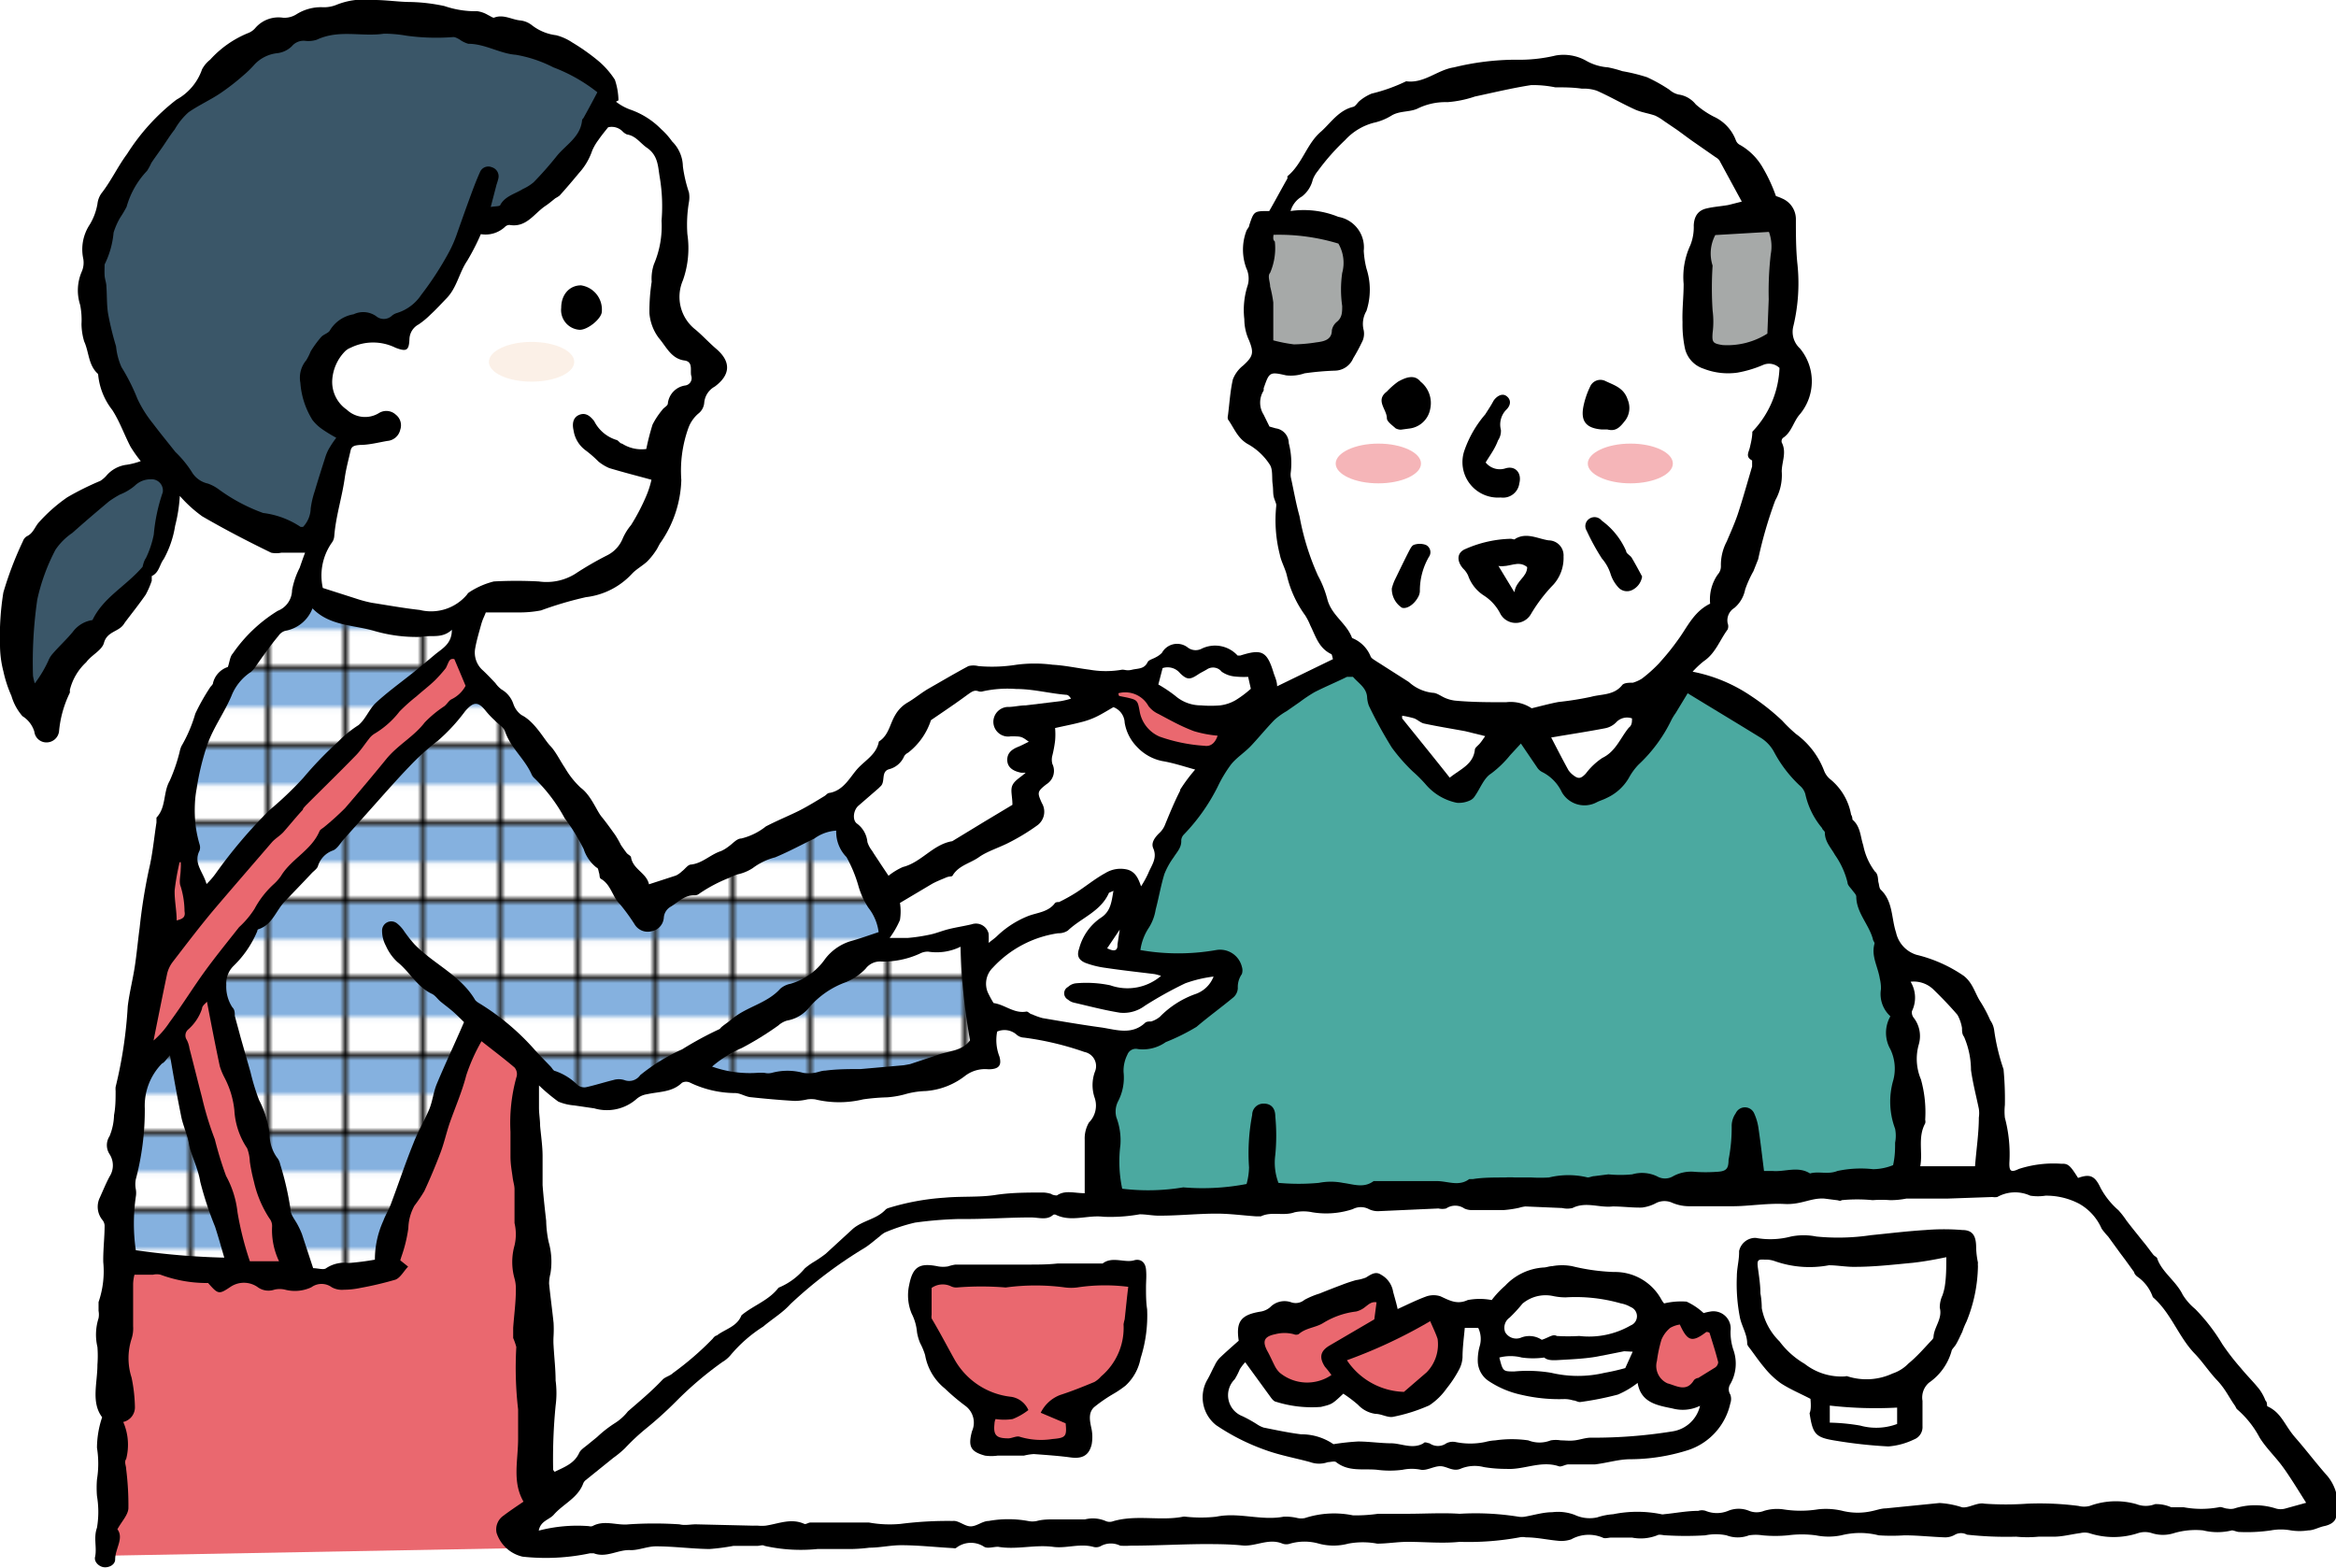 <svg xmlns="http://www.w3.org/2000/svg" xmlns:xlink="http://www.w3.org/1999/xlink" width="104.06" height="69.84" viewBox="0 0 104.06 69.84">
  <defs>
    <pattern id="新規パターンスウォッチ_2" data-name="新規パターンスウォッチ 2" width="14.17" height="14.17" patternTransform="translate(8.6 2.27) scale(0.23)" patternUnits="userSpaceOnUse" viewBox="0 0 14.17 14.17">
      <rect width="14.17" height="14.17" style="fill: none"/>
      <rect width="14.17" height="14.17" style="fill: #fff"/>
      <rect width="14.17" height="7.09" style="fill: #85b1df"/>
    </pattern>
  </defs>
  <g id="レイヤー_2" data-name="レイヤー 2">
    <g id="レイヤー_1-2" data-name="レイヤー 1">
      <g>
        <g>
          <polygon points="4.62 69.3 23.1 68.96 24.1 66.98 23.35 45.1 14.16 38.63 5.67 52.29 4.62 69.3" style="fill: #ea686f"/>
          <g>
            <path d="M103.68,65.75c-.49-.55-.94-1.15-1.43-1.71s-.61-1.1-1.23-1.39c-.06,0,0-.18-.1-.26a2.19,2.19,0,0,0-.27-.5c-.26-.33-.56-.62-.82-.94A10.57,10.57,0,0,1,99,59.88a8.42,8.42,0,0,0-1.21-1.57,2.58,2.58,0,0,1-.56-.64c-.29-.6-.92-1-1.13-1.6,0-.06-.11-.11-.16-.16s-.27-.36-.41-.53-.17-.21-.25-.31-.38-.47-.56-.71a3.87,3.87,0,0,0-.35-.45,3.52,3.52,0,0,1-.8-1c-.26-.56-.49-.62-1-.44-.33-.52-.43-.65-.73-.63a5,5,0,0,0-1.91.23c-.35.17-.43.1-.42-.28a6.3,6.3,0,0,0-.2-2,2.7,2.7,0,0,1,0-.57,14.09,14.09,0,0,0-.06-1.59,9.22,9.22,0,0,1-.42-1.76,1,1,0,0,0-.17-.42,6.09,6.09,0,0,0-.42-.8c-.26-.38-.34-.85-.76-1.18a6.33,6.33,0,0,0-2.11-.94,1.34,1.34,0,0,1-.91-1c-.21-.63-.13-1.38-.68-1.9-.07-.07-.07-.22-.1-.32s0-.37-.16-.49A2.85,2.85,0,0,1,83,37.65c-.13-.39-.12-.84-.48-1.14,0,0,0-.14-.06-.22a2.63,2.63,0,0,0-.93-1.58.91.91,0,0,1-.27-.37A3.62,3.62,0,0,0,80,32.69a6.77,6.77,0,0,1-.61-.59A10.16,10.16,0,0,0,78,31a7,7,0,0,0-2.6-1.08,4,4,0,0,1,.5-.47c.52-.35.71-.94,1.06-1.41a.38.38,0,0,0,0-.28.65.65,0,0,1,.3-.68,1.43,1.43,0,0,0,.48-.82,5,5,0,0,1,.37-.82l.21-.53a19,19,0,0,1,.76-2.62A2.29,2.29,0,0,0,79.37,21c0-.42.23-.85,0-1.29a.21.21,0,0,1,.05-.2c.4-.26.47-.74.76-1.06a2.29,2.29,0,0,0,0-2.93,1,1,0,0,1-.29-1,8.22,8.22,0,0,0,.17-2.84C80,11.05,80,10.41,80,9.77a1,1,0,0,0-.64-.94c-.12-.06-.24-.09-.25-.1a7.22,7.22,0,0,0-.59-1.27,2.71,2.71,0,0,0-1-1,.37.37,0,0,1-.19-.2,1.89,1.89,0,0,0-1-1.07,3.94,3.94,0,0,1-.79-.54,1.19,1.19,0,0,0-.77-.44A.92.92,0,0,1,74.37,4a7.3,7.3,0,0,0-1-.56,8,8,0,0,0-1.1-.27A5.39,5.39,0,0,0,71.63,3a2.29,2.29,0,0,1-1-.31,2.06,2.06,0,0,0-1.32-.22,7,7,0,0,1-1.81.19A11.69,11.69,0,0,0,64.77,3c-.74.11-1.33.73-2.13.62l0,0a7.64,7.64,0,0,1-1.54.55,2.08,2.08,0,0,0-.53.32c-.1.08-.18.24-.29.27-.64.15-1,.71-1.42,1.09-.65.54-.84,1.45-1.51,2,0,0,0,.07,0,.1-.28.49-.55,1-.81,1.45-.68,0-.68,0-.89.63,0,.09-.1.17-.13.26a2.37,2.37,0,0,0,0,1.66,1.08,1.08,0,0,1,.06.76,3.55,3.55,0,0,0-.15,1.51,2.25,2.25,0,0,0,.21.94c.22.55.19.71-.26,1.12a1.44,1.44,0,0,0-.46.62c-.12.52-.15,1.07-.22,1.61a.35.35,0,0,0,0,.17c.28.39.43.86.92,1.12a2.76,2.76,0,0,1,.94.89c.15.22.09.58.13.87s0,.45.08.67.09.22.08.33a6.17,6.17,0,0,0,.16,2.14c.06.31.23.6.31.91a4.91,4.91,0,0,0,.82,1.8,2.73,2.73,0,0,1,.23.45c.24.48.37,1,.92,1.27.05,0,.06.16.09.23l-2.49,1.21c0-.22-.09-.4-.15-.58-.3-1-.54-1.09-1.49-.79l-.12,0a1.36,1.36,0,0,0-1.63-.29.58.58,0,0,1-.58-.06.77.77,0,0,0-1.16.23,1,1,0,0,1-.26.19c-.13.08-.33.12-.38.23-.15.31-.43.27-.68.33s-.3,0-.45,0a4.21,4.21,0,0,1-1.46,0c-.55-.07-1.09-.19-1.64-.22a6.19,6.19,0,0,0-1.61,0,6.92,6.92,0,0,1-1.7.06.91.91,0,0,0-.44,0c-.6.32-1.19.67-1.77,1-.33.19-.62.44-.95.63a1.5,1.5,0,0,0-.54.55c-.24.39-.29.91-.73,1.18-.1.56-.57.81-.92,1.18s-.63,1-1.28,1.11c-.09,0-.16.11-.24.15-.36.22-.72.44-1.09.63s-1,.45-1.5.71a2.83,2.83,0,0,1-1.1.54c-.2,0-.38.23-.57.36a1.61,1.61,0,0,1-.33.2c-.47.15-.82.54-1.33.6-.15,0-.27.2-.41.3a1,1,0,0,1-.27.19l-1.2.39c-.11-.51-.71-.66-.8-1.2,0-.07-.14-.12-.2-.2s-.17-.23-.25-.35a4.6,4.6,0,0,0-.25-.44c-.2-.28-.4-.56-.62-.83s-.46-.94-.92-1.28a3.82,3.82,0,0,1-.7-.88c-.23-.34-.41-.73-.67-1s-.67-1.06-1.27-1.36a1,1,0,0,1-.36-.49,1.18,1.18,0,0,0-.53-.65,1.2,1.2,0,0,1-.27-.28c-.18-.19-.36-.38-.55-.56a1.05,1.05,0,0,1-.35-1c.06-.34.16-.67.25-1s.15-.39.22-.59c.52,0,1,0,1.46,0a5,5,0,0,0,1-.09,16,16,0,0,1,2-.59,3.32,3.32,0,0,0,2.06-1.05c.19-.2.45-.34.66-.53a3,3,0,0,0,.39-.48c.09-.12.14-.27.23-.39a5.14,5.14,0,0,0,.91-2.77,5.63,5.63,0,0,1,.32-2.33,1.55,1.55,0,0,1,.43-.62.68.68,0,0,0,.27-.48.91.91,0,0,1,.47-.73c.69-.51.74-1.09.09-1.66-.33-.28-.62-.6-.94-.87a1.85,1.85,0,0,1-.57-2.2,4.29,4.29,0,0,0,.2-2.06A6,6,0,0,1,30.69,9a1.24,1.24,0,0,0,0-.43,6.08,6.08,0,0,1-.27-1.16,1.6,1.6,0,0,0-.48-1.11,3.26,3.26,0,0,0-.49-.55,3.56,3.56,0,0,0-1.38-.87,2.33,2.33,0,0,1-.63-.35l.11-.06a3,3,0,0,0-.16-.92,3.76,3.76,0,0,0-.8-.89,9.42,9.42,0,0,0-1.1-.77,2.39,2.39,0,0,0-.71-.32,2.19,2.19,0,0,1-1.09-.45,1,1,0,0,0-.52-.21C22.78.87,22.42.62,22,.79c-.06,0-.17-.08-.26-.12A1.28,1.28,0,0,0,21.27.5,4.27,4.27,0,0,1,19.8.27,8,8,0,0,0,18.33.09c-.58,0-1.17-.1-1.75-.09A3.26,3.26,0,0,0,15,.21a1.48,1.48,0,0,1-.67.11,2.06,2.06,0,0,0-1.13.32,1,1,0,0,1-.59.15,1.36,1.36,0,0,0-1.23.45.79.79,0,0,1-.32.23A4.63,4.63,0,0,0,9.36,2.66,1.35,1.35,0,0,0,9,3.09,2.45,2.45,0,0,1,7.86,4.44a9.42,9.42,0,0,0-2.2,2.42c-.41.55-.71,1.2-1.14,1.75a1,1,0,0,0-.18.48A2.64,2.64,0,0,1,4,10a2,2,0,0,0-.29,1.53,1,1,0,0,1-.06.55,2.1,2.1,0,0,0-.08,1.5,3.41,3.41,0,0,1,.06.85,2.83,2.83,0,0,0,.12.78c.22.48.18,1.06.62,1.45A3,3,0,0,0,5,18.26c.33.51.53,1.09.81,1.63a5.77,5.77,0,0,0,.46.65,3.27,3.27,0,0,1-.61.16,1.41,1.41,0,0,0-.93.5,1.32,1.32,0,0,1-.26.22A12.68,12.68,0,0,0,3,22.15a7.13,7.13,0,0,0-1.27,1.12c-.18.2-.25.49-.54.62a.43.43,0,0,0-.17.22,15.46,15.46,0,0,0-.87,2.28A12.17,12.17,0,0,0,0,28.73,4.69,4.69,0,0,0,.15,29.9,5.61,5.61,0,0,0,.51,31,2.38,2.38,0,0,0,1,31.9a1.24,1.24,0,0,1,.53.69.54.54,0,0,0,.55.48.56.56,0,0,0,.55-.49,4.91,4.91,0,0,1,.48-1.72.45.45,0,0,0,0-.12,2.49,2.49,0,0,1,.73-1.24c.23-.32.7-.53.79-.86.14-.52.65-.49.88-.83l.06-.09c.31-.41.63-.81.92-1.23a3.87,3.87,0,0,0,.27-.62c0-.07,0-.2,0-.21.33-.15.35-.52.53-.75a4.49,4.49,0,0,0,.51-1.48,7,7,0,0,0,.21-1.34,5.84,5.84,0,0,0,1,.91c1,.58,2,1.1,3.07,1.62a1.11,1.11,0,0,0,.45,0h1.06c-.1.26-.17.47-.24.67a3.62,3.62,0,0,0-.34,1,1,1,0,0,1-.64.92,6.68,6.68,0,0,0-2,1.9c-.13.14-.14.38-.22.6a1,1,0,0,0-.66.71c0,.08-.11.15-.15.23a9.18,9.18,0,0,0-.64,1.14,6.4,6.4,0,0,1-.62,1.45A1.28,1.28,0,0,0,8,33.5a7.72,7.72,0,0,1-.44,1.28c-.3.52-.15,1.18-.59,1.64,0,0,0,.14,0,.22-.11.7-.17,1.41-.34,2.11a24.74,24.74,0,0,0-.41,2.58c-.08.59-.13,1.17-.22,1.75s-.24,1.16-.31,1.75a19.83,19.83,0,0,1-.54,3.59,1,1,0,0,0,0,.17c0,.36,0,.72-.07,1.08a2.63,2.63,0,0,1-.2.94.73.73,0,0,0,0,.8.92.92,0,0,1,0,1c-.16.3-.29.62-.43.93a.93.93,0,0,0,.11,1,.43.43,0,0,1,.1.25c0,.54-.07,1.08-.06,1.63A4.21,4.21,0,0,1,4.39,58c0,.11,0,.26,0,.39a.89.89,0,0,1,0,.33A2.4,2.4,0,0,0,4.34,60a5.21,5.21,0,0,1,0,.79c0,.82-.29,1.68.21,2.34a4.3,4.3,0,0,0-.23,1.36,4.44,4.44,0,0,1,0,1.41,4.63,4.63,0,0,0,0,.74,4.24,4.24,0,0,1,0,1.41c-.16.45,0,.86-.08,1.28-.07.23.16.45.38.48s.51-.1.51-.35c0-.48.4-.94.1-1.34.19-.35.47-.63.49-.93a12.84,12.84,0,0,0-.1-1.75c0-.15-.1-.32,0-.45a2.54,2.54,0,0,0-.13-1.65.67.67,0,0,0,.52-.68,7,7,0,0,0-.15-1.3,2.81,2.81,0,0,1,0-1.72,1.54,1.54,0,0,0,.07-.57c0-.63,0-1.25,0-1.88a1.84,1.84,0,0,1,.06-.41h.83a.7.7,0,0,1,.33,0,5.92,5.92,0,0,0,2.12.37c.45.51.48.52,1,.17a1.07,1.07,0,0,1,1.19,0,.81.81,0,0,0,.75.13,1,1,0,0,1,.5,0,1.73,1.73,0,0,0,1.16-.11.77.77,0,0,1,.91,0,.94.94,0,0,0,.54.11,3.63,3.63,0,0,0,.73-.08A15,15,0,0,0,17.62,57c.22-.09.36-.37.56-.58l-.35-.28.05-.16a6.36,6.36,0,0,0,.31-1.27,2.18,2.18,0,0,1,.27-1,6.75,6.75,0,0,0,.44-.65q.39-.84.72-1.71c.16-.42.26-.87.4-1.29.25-.72.56-1.42.75-2.16a8.15,8.15,0,0,1,.68-1.52c.52.41,1,.77,1.47,1.17A.45.45,0,0,1,23,48a7.59,7.59,0,0,0-.26,2.42c0,.36,0,.72,0,1.08s.05.6.09.9.08.36.09.55c0,.51,0,1,0,1.53a2.17,2.17,0,0,1,0,1,2.72,2.72,0,0,0,0,1.47,1.67,1.67,0,0,1,.06.5c0,.57-.08,1.13-.12,1.7,0,.15,0,.3,0,.45A2.92,2.92,0,0,1,23,60a16.15,16.15,0,0,0,.08,2.78c0,.43,0,.86,0,1.3,0,1-.27,1.92.24,2.81-.31.21-.61.41-.9.63a.74.74,0,0,0-.3.76,1.59,1.59,0,0,0,1.16,1.06,9.5,9.5,0,0,0,3-.15c.06,0,.12,0,.17,0,.57.22,1.09-.18,1.65-.14.37,0,.75-.17,1.12-.17.79,0,1.59.11,2.38.12a9.79,9.79,0,0,0,1.07-.14c.35,0,.71,0,1.06,0,.12,0,.24-.06.33,0a7.43,7.43,0,0,0,2.35.14c.46,0,.94,0,1.41,0a7,7,0,0,0,.91-.06c.47,0,.94-.11,1.41-.11.78,0,1.56.09,2.33.13a.2.2,0,0,0,.11,0,1.07,1.07,0,0,1,1.26-.06c.15.09.41,0,.62,0,.81.14,1.61-.1,2.43,0,.58.09,1.19-.16,1.8,0a.45.45,0,0,0,.38-.05.94.94,0,0,1,.83,0,3.26,3.26,0,0,0,.45,0c1.07,0,2.14-.06,3.22-.07.59,0,1.18,0,1.77.06s1.17-.34,1.79-.08a.51.51,0,0,0,.34,0,2.32,2.32,0,0,1,1.28,0,2.53,2.53,0,0,0,1.31,0,3.5,3.5,0,0,1,1.29,0c.45,0,.9-.08,1.36-.08.77,0,1.55.08,2.31,0a12.55,12.55,0,0,0,2.67-.2.67.67,0,0,1,.28,0c.51,0,1,.12,1.52.16a1.41,1.41,0,0,0,.5-.07,1.6,1.6,0,0,1,1.4-.08c.1.06.26,0,.39,0l.92,0a2,2,0,0,0,1.12-.1c.1-.06.26,0,.39,0a14.61,14.61,0,0,0,1.75,0,2.34,2.34,0,0,1,.95,0,1.41,1.41,0,0,0,1,0,2,2,0,0,1,.61,0,6,6,0,0,0,1.12,0,4.76,4.76,0,0,1,1.25,0,2.86,2.86,0,0,0,1.13,0,3.38,3.38,0,0,1,1.67,0,8.63,8.63,0,0,0,1.14,0c.61,0,1.21.07,1.82.09a.86.86,0,0,0,.44-.12.55.55,0,0,1,.53,0,16,16,0,0,0,2.19.09,5.18,5.18,0,0,0,1,0c.23,0,.45,0,.68,0,.39,0,.79-.11,1.18-.16a.85.85,0,0,1,.39,0,3.49,3.49,0,0,0,2.19,0,1,1,0,0,1,.6,0,1.62,1.62,0,0,0,1,0,3.39,3.39,0,0,1,1.29-.12,2.65,2.65,0,0,0,1.28,0c.1,0,.22.07.33.07a7.33,7.33,0,0,0,1.41-.07,2.43,2.43,0,0,1,.89,0,2.5,2.5,0,0,0,.77,0c.24,0,.47-.14.71-.19s.51-.17.54-.44A2,2,0,0,0,103.68,65.75ZM48.51,50a1.4,1.4,0,0,0-.19.77c0,.57,0,1.14,0,1.71,0,.21,0,.43,0,.67-.47,0-.87-.15-1.24.1,0,0-.17,0-.26-.07a1.35,1.35,0,0,0-.34-.06c-.72,0-1.44,0-2.15.11s-1.51.05-2.26.12a10.88,10.88,0,0,0-2.46.45.41.41,0,0,0-.15.07c-.4.44-1,.48-1.46.86l-1.22,1.12a5.5,5.5,0,0,1-.56.38,3.18,3.18,0,0,0-.37.27,3,3,0,0,1-1.17.86l0,0c-.43.57-1.13.79-1.65,1.23a.1.1,0,0,0,0,0c-.2.51-.73.61-1.1.9-.06,0-.14.08-.18.14a13.49,13.49,0,0,1-1.77,1.53c-.13.13-.35.17-.47.3-.48.51-1,.94-1.54,1.41a2.29,2.29,0,0,1-.56.51,5.35,5.35,0,0,0-.81.63l-.43.35c-.13.11-.3.21-.37.36-.22.48-.67.63-1.09.84,0,0-.08-.08-.07-.11a24.34,24.34,0,0,1,.11-2.83,4.27,4.27,0,0,0,0-1.13c0-.51-.06-1-.09-1.54a3.38,3.38,0,0,1,0-.45,5.42,5.42,0,0,0,0-.57c-.06-.58-.14-1.16-.2-1.75a1.8,1.8,0,0,1,.06-.45,3.22,3.22,0,0,0-.08-1.41,4.93,4.93,0,0,1-.11-.94c-.06-.53-.12-1.06-.16-1.59,0-.19,0-.37,0-.55s0-.5,0-.74c0-.45-.07-.9-.11-1.35,0-.27-.05-.54-.05-.8s0-.63,0-1a8.2,8.2,0,0,0,.86.72,2.31,2.31,0,0,0,.71.17l.89.13a2,2,0,0,0,1.9-.43.92.92,0,0,1,.46-.2c.53-.12,1.11-.08,1.55-.51a.4.4,0,0,1,.37,0,4.7,4.7,0,0,0,2,.46c.22,0,.44.15.66.18.65.07,1.31.13,2,.17a2.68,2.68,0,0,0,.56-.07,1.31,1.31,0,0,1,.34,0,4.56,4.56,0,0,0,2.14,0,9.28,9.28,0,0,1,1.06-.09,4.1,4.1,0,0,0,.78-.13,3.69,3.69,0,0,1,.94-.15,3.24,3.24,0,0,0,1.74-.66,1.46,1.46,0,0,1,1.06-.31c.44,0,.61-.15.49-.57a2,2,0,0,1-.1-1.11.82.82,0,0,1,.88.15.53.53,0,0,0,.32.12,13.32,13.32,0,0,1,2.69.64.64.64,0,0,1,.46.89,1.74,1.74,0,0,0,0,1.17A1.07,1.07,0,0,1,48.51,50Zm1.27-7.89c0,.28-.2.26-.46.13l.56-.83C49.84,41.67,49.81,41.87,49.78,42.07Zm2.79-6.89c-.26.51-.46,1-.69,1.56a1,1,0,0,1-.25.34c-.19.19-.36.42-.26.66.2.45-.08.77-.22,1.12a4.39,4.39,0,0,1-.32.58c-.12-.34-.24-.63-.59-.74a1.29,1.29,0,0,0-1,.15c-.46.25-.88.6-1.32.88a7.68,7.68,0,0,1-.74.41c-.07,0-.17,0-.21.08-.3.37-.76.39-1.16.54a4.29,4.29,0,0,0-1.42.92c-.1.09-.2.16-.35.28a3.53,3.53,0,0,0,0-.41.58.58,0,0,0-.75-.42c-.33.08-.67.13-1,.21s-.57.19-.86.25a7.81,7.81,0,0,1-1,.15c-.25,0-.49,0-.8,0a4,4,0,0,0,.46-.8,2.46,2.46,0,0,0,0-.76l1.43-.85c.2-.11.41-.19.62-.28s.26,0,.32-.13c.28-.42.77-.51,1.15-.78s.93-.43,1.38-.67a9.32,9.32,0,0,0,1.21-.74.75.75,0,0,0,.21-1c-.21-.47-.21-.51.21-.84a.7.7,0,0,0,.26-.9.71.71,0,0,1,0-.38A5.7,5.7,0,0,0,47,33a3.14,3.14,0,0,0,0-.57c.39-.09.77-.16,1.15-.26a3.44,3.44,0,0,0,.68-.24c.27-.13.52-.29.77-.43a.77.77,0,0,1,.5.69,2,2,0,0,0,.55,1.08,2.11,2.11,0,0,0,1.12.63c.49.08,1,.25,1.47.38A7.22,7.22,0,0,0,52.57,35.18Z"/>
            <path d="M67.75,33.12l.72,1.06a.59.59,0,0,0,.25.22,1.91,1.91,0,0,1,.85.88,1.16,1.16,0,0,0,1.57.45c.14-.07.29-.11.42-.18a2.2,2.2,0,0,0,1-.9,2.7,2.7,0,0,1,.43-.59,6.69,6.69,0,0,0,1.47-2,2.29,2.29,0,0,1,.18-.29l.54-.89c1.06.65,2.18,1.32,3.28,2a1.69,1.69,0,0,1,.57.62A5.73,5.73,0,0,0,80.18,35a.75.75,0,0,1,.24.37,3.51,3.51,0,0,0,.75,1.52c0,.06.12.13.12.19,0,.42.28.69.45,1a3.62,3.62,0,0,1,.56,1.23c0,.12.13.23.21.34s.17.19.18.28c0,.72.56,1.24.74,1.9,0,.07.09.15.07.21-.15.56.15,1,.24,1.56a1.8,1.8,0,0,1,.05.46,1.34,1.34,0,0,0,.42,1.21,1.48,1.48,0,0,0,0,1.47,2,2,0,0,1,.13,1.37,3.44,3.44,0,0,0,.08,2.17,1.62,1.62,0,0,1,0,.62c0,.29,0,.59-.09,1a2.41,2.41,0,0,1-.89.18,5,5,0,0,0-1.59.08c-.42.17-.83,0-1.22.11-.54-.34-1.12-.06-1.67-.11l-.38,0c-.08-.63-.15-1.25-.24-1.86a2.42,2.42,0,0,0-.2-.71.45.45,0,0,0-.82,0,1,1,0,0,0-.18.54A7.48,7.48,0,0,1,77,51.67c0,.42-.12.51-.56.53a7.06,7.06,0,0,1-.92,0,1.68,1.68,0,0,0-1,.2.7.7,0,0,1-.7,0,1.56,1.56,0,0,0-1.11-.09,5.35,5.35,0,0,1-1.06,0l-.63.08c-.11,0-.24.08-.33.05A3.66,3.66,0,0,0,69,52.45a6.79,6.79,0,0,1-.78,0c-.24,0-.49,0-.73,0a3.4,3.4,0,0,0-.45,0c-.47,0-1,0-1.42.07-.06,0-.13,0-.17,0-.45.34-.94.1-1.42.09l-2.67,0c-.06,0-.13,0-.17,0-.44.33-.9.14-1.37.08a2.75,2.75,0,0,0-1.07,0,9.82,9.82,0,0,1-1.8,0,2.55,2.55,0,0,1-.14-1.25,8.91,8.91,0,0,0,0-1.71c0-.39-.21-.57-.51-.57a.5.5,0,0,0-.52.5A9.07,9.07,0,0,0,55.64,52a3,3,0,0,1-.11.74,10.35,10.35,0,0,1-2.82.15,9.52,9.52,0,0,1-2.72.06A5.83,5.83,0,0,1,49.91,51a2.9,2.9,0,0,0-.18-1.23,1,1,0,0,1,.07-.7,2.29,2.29,0,0,0,.25-1.32,1.59,1.59,0,0,1,.17-.77.4.4,0,0,1,.47-.25,1.77,1.77,0,0,0,1.24-.31,9.19,9.19,0,0,0,1.37-.68c.54-.46,1.11-.87,1.65-1.32a.58.58,0,0,0,.19-.4,1,1,0,0,1,.18-.63.53.53,0,0,0,0-.33,1,1,0,0,0-1.15-.74,9.78,9.78,0,0,1-3.37,0,2.39,2.39,0,0,1,.38-1,2.14,2.14,0,0,0,.3-.8c.14-.53.23-1.07.39-1.59a3.38,3.38,0,0,1,.41-.74c.15-.24.36-.44.34-.76a.41.41,0,0,1,.11-.25,8.59,8.59,0,0,0,1.51-2.13,5.89,5.89,0,0,1,.6-1c.24-.3.59-.52.87-.81s.69-.79,1.06-1.17a3.11,3.11,0,0,1,.54-.39l.59-.41a6.88,6.88,0,0,1,.66-.44c.47-.24,1-.46,1.44-.68.08,0,.23,0,.27,0,.24.28.6.48.63.9a1.29,1.29,0,0,0,.08.39A19.45,19.45,0,0,0,62,33.3a7.92,7.92,0,0,0,.94,1.07,6.13,6.13,0,0,1,.57.57,2.47,2.47,0,0,0,1.39.82,1.17,1.17,0,0,0,.59-.11.48.48,0,0,0,.21-.19c.24-.34.4-.8.72-1a4.74,4.74,0,0,0,.85-.82Z" style="fill: #4ba9a0"/>
            <path d="M24,68.18c.08-.44.47-.48.67-.71.42-.48,1.07-.74,1.31-1.39a.36.36,0,0,1,.1-.14l1.24-1a4.4,4.4,0,0,0,.52-.43,9.57,9.57,0,0,1,.93-.87,17,17,0,0,0,1.34-1.21,15.78,15.78,0,0,1,2.07-1.76,1.42,1.42,0,0,0,.35-.29A6.31,6.31,0,0,1,34,59.09c.4-.34.86-.61,1.21-1a19.49,19.49,0,0,1,3.3-2.5c.24-.15.46-.35.68-.52a1.24,1.24,0,0,1,.23-.17,8.08,8.08,0,0,1,1.34-.44,17.54,17.54,0,0,1,1.92-.16c.11,0,.23,0,.34,0,1,0,1.93-.07,2.9-.07.36,0,.72.14,1-.12a.15.15,0,0,1,.11,0c.69.34,1.41,0,2.13.09a7.4,7.4,0,0,0,1.61-.11c.31,0,.61.07.92.06.83,0,1.67-.09,2.5-.09.59,0,1.17.08,1.75.12.08,0,.17,0,.23,0,.48-.23,1,0,1.5-.18a1.92,1.92,0,0,1,.79,0,3.77,3.77,0,0,0,1.8-.14.77.77,0,0,1,.72,0,.9.9,0,0,0,.43.09l2.67-.12a.74.74,0,0,0,.34,0,.72.72,0,0,1,.81,0,.78.78,0,0,0,.38.07H67a4.92,4.92,0,0,0,.67-.1,1.57,1.57,0,0,1,.28-.06l1.64.07a1,1,0,0,0,.46,0c.59-.3,1.2,0,1.79-.07.43,0,.87.06,1.3.05a1.77,1.77,0,0,0,.65-.21.84.84,0,0,1,.71,0,1.92,1.92,0,0,0,.71.15c.67,0,1.33,0,2,0s1.52-.14,2.28-.1,1.17-.28,1.78-.24l.55.07c.07,0,.15.06.22,0a7.08,7.08,0,0,1,1.38,0,5.07,5.07,0,0,1,.78,0,3.65,3.65,0,0,0,.72-.07c.61,0,1.22,0,1.83,0l2-.07a.78.78,0,0,0,.22,0,1.62,1.62,0,0,1,1.47-.06,2.21,2.21,0,0,0,.68,0,3.16,3.16,0,0,1,1.5.36,2.35,2.35,0,0,1,1,1.11,3.17,3.17,0,0,0,.29.35l.53.73.24.32.39.54c0,.06.07.14.13.19a1.83,1.83,0,0,1,.7.92c.81.7,1.14,1.76,1.86,2.51.36.37.63.8,1,1.19s.52.74.78,1.11c.05.06.07.15.12.19a4.35,4.35,0,0,1,1,1.26c.28.45.68.83,1,1.26s.73,1.1,1.07,1.64l-.94.26a.77.77,0,0,1-.39,0,3.05,3.05,0,0,0-1.89,0,.69.69,0,0,1-.28,0c-.13,0-.28-.1-.39-.06a4.31,4.31,0,0,1-1.56,0c-.19,0-.38,0-.56,0A1.64,1.64,0,0,0,96,67a1.14,1.14,0,0,1-.83,0,3.36,3.36,0,0,0-2.08.08,1,1,0,0,1-.5,0,13.39,13.39,0,0,0-2.28-.1,13.52,13.52,0,0,1-1.91,0c-.32-.07-.71.21-1,.16a4,4,0,0,0-1-.19L84,67.19c-.2,0-.41.08-.61.12a2.87,2.87,0,0,1-1.27,0A3.18,3.18,0,0,0,81,67.23a4.93,4.93,0,0,1-1.58,0,2,2,0,0,0-.84.07.89.89,0,0,1-.66,0,1.23,1.23,0,0,0-.94,0,1.32,1.32,0,0,1-1,0,.53.53,0,0,0-.33,0c-.51,0-1,.1-1.53.15a.22.22,0,0,1-.11,0,5.37,5.37,0,0,0-2.15,0,2.88,2.88,0,0,0-.71.14,1.56,1.56,0,0,1-1-.11,2.08,2.08,0,0,0-1-.12c-.41,0-.82.13-1.23.2a.88.88,0,0,1-.28,0,12.09,12.09,0,0,0-2.62-.13c-.77-.05-1.55,0-2.32,0-.44,0-.87,0-1.31,0a7,7,0,0,1-1.12.07,4.2,4.2,0,0,0-2.14.12.79.79,0,0,1-.33,0,2.25,2.25,0,0,0-.62-.06c-1,.19-2-.21-3,0a6.29,6.29,0,0,1-1.37,0,.37.37,0,0,0-.11,0c-1,.2-2.08-.1-3.11.2a.44.44,0,0,1-.32,0,1.45,1.45,0,0,0-.94-.08c-.45,0-.9,0-1.35,0-.27,0-.53,0-.79.07a.94.94,0,0,1-.4,0,4.9,4.9,0,0,0-1.75,0c-.27,0-.53.24-.8.24s-.54-.27-.79-.24a16.63,16.63,0,0,0-2.33.13,5.18,5.18,0,0,1-1.41-.06c-.36,0-.72,0-1.08,0s-.72,0-1.08,0l-.45,0c-.09,0-.2.09-.27.06-.6-.27-1.16,0-1.73.08a1.82,1.82,0,0,1-.33,0,2.25,2.25,0,0,0-.22,0L31,67.9c-.25,0-.49.06-.73,0a17.11,17.11,0,0,0-2.26,0c-.54.06-1.09-.21-1.62.08a.29.29,0,0,1-.16,0A6.8,6.8,0,0,0,24,68.18Z" style="fill: #fff"/>
            <path d="M76.18,26.89c-.7.34-1,1-1.36,1.51s-.59.78-.92,1.15a6.23,6.23,0,0,1-.76.68,1.62,1.62,0,0,1-.4.18c-.16,0-.4,0-.48.11-.37.46-.92.39-1.39.52a14.11,14.11,0,0,1-1.45.23c-.37.07-.74.17-1.19.28a1.69,1.69,0,0,0-1.14-.27c-.75,0-1.51,0-2.26-.07a1.6,1.6,0,0,1-.43-.11c-.2-.08-.39-.24-.58-.24a1.88,1.88,0,0,1-1.06-.48l-1.49-.95c-.07-.05-.17-.1-.21-.18a1.47,1.47,0,0,0-.83-.83s0,0,0,0c-.24-.66-.91-1-1.1-1.72a4.59,4.59,0,0,0-.42-1.06A11.37,11.37,0,0,1,57.89,23c-.16-.57-.26-1.16-.39-1.75a.81.81,0,0,1,0-.22,3.51,3.51,0,0,0-.09-1.29.67.67,0,0,0-.58-.66L56.55,19l-.26-.53a1,1,0,0,1,0-1.07.42.42,0,0,0,0-.1c.25-.72.26-.75,1-.58a1.86,1.86,0,0,0,.82-.09,12.48,12.48,0,0,1,1.36-.12.9.9,0,0,0,.81-.55,7.8,7.8,0,0,0,.38-.7.81.81,0,0,0,.09-.54,1.14,1.14,0,0,1,.12-.87,3.05,3.05,0,0,0,0-1.89,4.19,4.19,0,0,1-.12-.79,1.38,1.38,0,0,0-1.13-1.51,4.09,4.09,0,0,0-2.13-.26A1.1,1.1,0,0,1,58,8.75,1.34,1.34,0,0,0,58.48,8a1.38,1.38,0,0,1,.23-.39,9.88,9.88,0,0,1,1.21-1.37,2.63,2.63,0,0,1,1.27-.77A2.55,2.55,0,0,0,62,5.14c.36-.21.79-.14,1.14-.3a2.82,2.82,0,0,1,1.34-.29,4.91,4.91,0,0,0,1.22-.25c.84-.18,1.67-.38,2.51-.51a5,5,0,0,1,1.07.1c.39,0,.79,0,1.19.06a1.79,1.79,0,0,1,.66.09c.59.26,1.15.59,1.73.85.28.12.59.16.87.26a2.14,2.14,0,0,1,.38.23l.59.4c.28.2.55.41.83.6l.89.62a.58.58,0,0,1,.17.14l1,1.84L77,9.13c-.33.06-.68.08-1,.16s-.53.3-.55.75a2.18,2.18,0,0,1-.15.88A3.36,3.36,0,0,0,75,12.65c0,.58-.07,1.13-.05,1.7a5.19,5.19,0,0,0,.11,1.18,1.24,1.24,0,0,0,.82.89,3,3,0,0,0,1.51.18,5.15,5.15,0,0,0,1.14-.34.67.67,0,0,1,.74.13,4.34,4.34,0,0,1-1.21,2.84c0,.25-.06.48-.11.7s-.21.42.1.58c0,0,0,.19,0,.27-.21.71-.41,1.43-.64,2.13-.14.41-.32.81-.49,1.21a2.23,2.23,0,0,0-.26,1.1.54.54,0,0,1-.14.37A1.94,1.94,0,0,0,76.18,26.89Z" style="fill: #fff"/>
            <path d="M37.25,37a1.61,1.61,0,0,0,.46,1.18,6.08,6.08,0,0,1,.52,1.25,3.59,3.59,0,0,0,.45,1,2.22,2.22,0,0,1,.46,1.09c-.42.14-.84.29-1.27.41a2.26,2.26,0,0,0-1.11.78,2.84,2.84,0,0,1-1.54,1.11,1,1,0,0,0-.46.22c-.59.66-1.5.8-2.15,1.35-.13.11-.27.2-.41.31s-.1.12-.17.15a15.32,15.32,0,0,0-1.64.89,8.4,8.4,0,0,0-1.87,1.15.6.6,0,0,1-.71.22.83.83,0,0,0-.49,0c-.41.1-.81.23-1.22.32a.48.48,0,0,1-.36-.09,2.62,2.62,0,0,0-1-.63c-.08,0-.14-.12-.2-.19-.25-.26-.51-.52-.75-.79a10.77,10.77,0,0,0-2.49-2.07.69.69,0,0,1-.13-.11c-.65-1.11-1.86-1.61-2.71-2.49a6.26,6.26,0,0,1-.45-.57,1.51,1.51,0,0,0-.34-.37.41.41,0,0,0-.65.35,1.41,1.41,0,0,0,.17.66,2.19,2.19,0,0,0,.51.72c.55.44.88,1.11,1.54,1.42.15.07.25.23.38.34s.39.3.57.46.35.33.48.46c-.43,1-.84,1.86-1.22,2.77-.14.35-.18.74-.32,1.09-.22.53-.51,1-.72,1.55-.36.89-.66,1.8-1,2.7-.09.25-.24.48-.33.73a4.18,4.18,0,0,0-.38,1.74,11.7,11.7,0,0,1-1.17.15,1.46,1.46,0,0,0-1,.23c-.11.09-.36,0-.58,0-.17-.52-.33-1-.5-1.52a3.75,3.75,0,0,0-.19-.41c-.12-.23-.33-.47-.32-.7a13.08,13.08,0,0,0-.46-2,.69.69,0,0,0-.15-.31,1.77,1.77,0,0,1-.32-1A4.3,4.3,0,0,0,11.54,49a9.92,9.92,0,0,1-.38-1.24l-.45-1.58c-.08-.31-.17-.62-.25-.93,0-.12,0-.28-.11-.38a1.68,1.68,0,0,1-.27-1,1.09,1.09,0,0,1,.33-.85,4.64,4.64,0,0,0,1.05-1.54s0-.08.06-.09c.61-.2.77-.82,1.16-1.23s.82-.85,1.22-1.28c.09-.09.22-.18.26-.29a1.07,1.07,0,0,1,.68-.71c.19-.08.32-.32.47-.49l1.4-1.57c.5-.56,1-1.13,1.52-1.67A10.49,10.49,0,0,1,19.5,33a8.1,8.1,0,0,0,1.22-1.32c.38-.44.58-.44.93,0a3.78,3.78,0,0,0,.39.41c.16.17.4.3.46.5.25.72.86,1.2,1.17,1.88a.5.5,0,0,0,.13.19,7.28,7.28,0,0,1,1.35,1.78A8.86,8.86,0,0,1,26,37.82a1.73,1.73,0,0,0,.58.83c.07,0,.08.16.11.25s0,.22.1.26c.43.26.49.79.83,1.12a8.83,8.83,0,0,1,.66.91.68.68,0,0,0,.75.29.66.66,0,0,0,.54-.6.61.61,0,0,1,.32-.5c.34-.21.62-.52,1.06-.5a.32.32,0,0,0,.21-.08,6.76,6.76,0,0,1,1.33-.7,2.28,2.28,0,0,1,.36-.15,2,2,0,0,0,.68-.28,2.8,2.8,0,0,1,1-.48c.6-.25,1.17-.56,1.75-.84A1.85,1.85,0,0,1,37.25,37Z" style="fill: url(#新規パターンスウォッチ_2)"/>
            <path d="M26.61,4.11c-.22.42-.42.79-.62,1.15,0,0-.06.06-.06.09-.07.77-.75,1.11-1.16,1.64a15.14,15.14,0,0,1-1,1.13,2.06,2.06,0,0,1-.48.3c-.35.22-.78.31-1,.7,0,.08-.23.06-.43.1l.26-1a2.76,2.76,0,0,0,.08-.27.42.42,0,0,0-.29-.5.4.4,0,0,0-.53.22c-.18.4-.33.81-.48,1.22s-.36,1-.55,1.54a5.5,5.5,0,0,1-.36.82,14.26,14.26,0,0,1-1.23,1.89,2,2,0,0,1-1.07.8.62.62,0,0,0-.25.14.53.53,0,0,1-.69,0,1,1,0,0,0-1-.08,1.52,1.52,0,0,0-1.05.71c-.06.13-.29.18-.4.31a4.85,4.85,0,0,0-.46.63,2.49,2.49,0,0,1-.2.4,1.21,1.21,0,0,0-.26,1,3.62,3.62,0,0,0,.54,1.66,2,2,0,0,0,.45.42,6.53,6.53,0,0,0,.61.37,4.35,4.35,0,0,0-.28.41,1.92,1.92,0,0,0-.21.46c-.16.5-.32,1-.47,1.51a4.1,4.1,0,0,0-.18.77,1.24,1.24,0,0,1-.34.82s-.09,0-.11,0a3.85,3.85,0,0,0-1.67-.62,7.86,7.86,0,0,1-2-1.07,1.84,1.84,0,0,0-.46-.24A1.11,1.11,0,0,1,8.53,21a4.89,4.89,0,0,0-.72-.87c-.33-.42-.67-.83-1-1.27a5.32,5.32,0,0,1-.69-1.1,8.86,8.86,0,0,0-.71-1.41,3,3,0,0,1-.24-.92A13.66,13.66,0,0,1,4.82,14c-.07-.4-.05-.82-.08-1.23,0-.17-.07-.33-.08-.5s0-.38,0-.49a4,4,0,0,0,.4-1.42,3.23,3.23,0,0,1,.29-.66,4.85,4.85,0,0,0,.29-.49,3.82,3.82,0,0,1,.91-1.6,2.37,2.37,0,0,0,.19-.35c.16-.24.33-.47.49-.7s.35-.54.55-.79A3,3,0,0,1,8.4,5c.46-.32,1-.56,1.45-.87a10.34,10.34,0,0,0,1-.78,4.45,4.45,0,0,0,.49-.48,1.63,1.63,0,0,1,1-.5A1.11,1.11,0,0,0,13,2.06a.68.68,0,0,1,.6-.24,1.22,1.22,0,0,0,.51-.05c1-.47,2-.12,3-.27a6,6,0,0,1,1,.09,9.73,9.73,0,0,0,2.09.06c.08,0,.18.06.26.1a1.25,1.25,0,0,0,.4.2c.75,0,1.41.44,2.12.49A5.82,5.82,0,0,1,24.65,3,7.35,7.35,0,0,1,26.61,4.11Z" style="fill: #3a5668"/>
            <path d="M14.38,26.19a2.55,2.55,0,0,1,.39-2,.56.56,0,0,0,.12-.31c.07-.89.35-1.74.47-2.61.06-.41.17-.81.26-1.21.05-.21.22-.22.4-.24.42,0,.83-.11,1.24-.18a.64.64,0,0,0,.57-.5.6.6,0,0,0-.2-.67.62.62,0,0,0-.75-.07,1.18,1.18,0,0,1-1.43-.15,1.5,1.5,0,0,1-.65-1.32,2,2,0,0,1,.55-1.26.71.71,0,0,1,.27-.18,2.26,2.26,0,0,1,2,0c.5.19.6.12.62-.4a.77.77,0,0,1,.41-.64,3.6,3.6,0,0,0,.52-.43c.25-.23.48-.48.71-.72.47-.47.57-1.15.93-1.68a10.17,10.17,0,0,0,.61-1.19,1.27,1.27,0,0,0,1.07-.32.29.29,0,0,1,.21-.09c.75.13,1.09-.51,1.6-.85.15-.1.29-.22.44-.34a1.22,1.22,0,0,0,.19-.12c.29-.32.57-.65.86-1a2.84,2.84,0,0,0,.59-1,2.31,2.31,0,0,1,.28-.48c.13-.19.27-.36.43-.56a.68.68,0,0,1,.65.19.59.59,0,0,0,.19.13c.4.06.6.4.9.6.5.35.48.86.56,1.31a7.79,7.79,0,0,1,.08,1.93,4.33,4.33,0,0,1-.34,1.94,2,2,0,0,0-.1.78,8.44,8.44,0,0,0-.1,1.41,2.12,2.12,0,0,0,.42,1.1c.33.38.55.93,1.16,1,.37.07.23.43.28.67a.33.33,0,0,1-.26.44.91.91,0,0,0-.78.8c0,.11-.18.18-.25.29a3.49,3.49,0,0,0-.43.65A10.72,10.72,0,0,0,28.79,20a1.61,1.61,0,0,1-1.08-.24c-.09,0-.16-.14-.24-.16a1.66,1.66,0,0,1-1-.84c-.22-.29-.43-.38-.67-.28s-.33.34-.25.69a1.35,1.35,0,0,0,.55.9,5.17,5.17,0,0,1,.56.49,2,2,0,0,0,.48.29c.63.19,1.26.35,1.88.52a4.05,4.05,0,0,1-.21.67,9.07,9.07,0,0,1-.7,1.35,2.46,2.46,0,0,0-.38.62,1.44,1.44,0,0,1-.69.73,14.4,14.4,0,0,0-1.43.83A2.42,2.42,0,0,1,24,25.9a18.87,18.87,0,0,0-2,0,3.55,3.55,0,0,0-1.08.47.34.34,0,0,0-.12.12,2.09,2.09,0,0,1-2.1.68c-.72-.08-1.43-.21-2.14-.32a5.71,5.71,0,0,1-.71-.19Z" style="fill: #fff"/>
            <path d="M20.13,28.05c0,.6-.38.81-.71,1.07l-.78.65-.31.25c-.53.42-1.08.82-1.58,1.28-.3.28-.46.73-.78,1a5.11,5.11,0,0,0-.92.75,16.58,16.58,0,0,0-1.54,1.6A15.81,15.81,0,0,1,12,36.09,21.93,21.93,0,0,0,9.6,38.92a3.49,3.49,0,0,1-.4.46c-.15-.55-.6-.93-.31-1.49a.45.45,0,0,0,0-.28,5.36,5.36,0,0,1-.13-2.48,11.42,11.42,0,0,1,.49-2c.28-.76.75-1.4,1.06-2.13a2.27,2.27,0,0,1,.87-1.07,1.12,1.12,0,0,0,.22-.26c.32-.45.63-.9,1-1.34a.56.56,0,0,1,.3-.23,1.59,1.59,0,0,0,1.22-1c.76.78,1.8.73,2.74,1a6.71,6.71,0,0,0,2.09.27C19.18,28.27,19.69,28.47,20.13,28.05Z" style="fill: url(#新規パターンスウォッチ_2)"/>
            <path d="M42.79,42.17a27.41,27.41,0,0,0,.42,4.17c-.33.47-.93.47-1.44.65l-1.23.41-.28.05-1.92.17c-.52,0-1.05,0-1.58.07-.17,0-.33.08-.5.1a1.55,1.55,0,0,1-.48,0,2.66,2.66,0,0,0-1.4,0,.7.7,0,0,1-.32,0,2.09,2.09,0,0,0-.34,0,5,5,0,0,1-2-.28,5.22,5.22,0,0,1,1.33-.83,13.91,13.91,0,0,0,1.62-1,1,1,0,0,1,.39-.22,1.63,1.63,0,0,0,1-.6,3.89,3.89,0,0,1,1.62-1.11,2.55,2.55,0,0,0,.88-.6.8.8,0,0,1,.69-.32,3.9,3.9,0,0,0,1.72-.35.76.76,0,0,1,.38-.09A2.41,2.41,0,0,0,42.79,42.17Z" style="fill: url(#新規パターンスウォッチ_2)"/>
            <path d="M41.47,32.08c.63-.43,1.15-.78,1.65-1.15.15-.1.27-.21.46-.14a.33.33,0,0,0,.22,0,5.14,5.14,0,0,1,1.46-.1c.77,0,1.49.2,2.24.26.07,0,.13.05.21.17a3.69,3.69,0,0,1-.45.11l-1.57.19c-.24,0-.49.06-.73.07a.67.67,0,0,0-.71.66.66.66,0,0,0,.77.65c.48,0,.48,0,.81.24-.17.08-.31.16-.46.22-.36.14-.51.33-.5.61s.21.47.62.55l.2,0c-.22.2-.49.34-.59.56s0,.49,0,.87l-1.25.75-1.43.87,0,0c-.86.14-1.37.94-2.2,1.15a2.89,2.89,0,0,0-.64.39l-.36-.54c-.12-.19-.25-.37-.37-.57a1.23,1.23,0,0,1-.21-.39,1.15,1.15,0,0,0-.46-.82c-.22-.15-.17-.6.06-.8l.9-.78.08-.08c.24-.2,0-.67.4-.77a1,1,0,0,0,.66-.58.42.42,0,0,1,.17-.15A3,3,0,0,0,41.47,32.08Z" style="fill: #fff"/>
            <path d="M20.24,29.36c.16.38.32.75.5,1.19a1.41,1.41,0,0,1-.63.6c-.12.06-.2.22-.32.31a5.13,5.13,0,0,0-.87.72c-.49.64-1.2,1-1.72,1.64S16,35.27,15.37,36a12.36,12.36,0,0,1-.93.84c-.07.06-.18.11-.21.19-.36.85-1.26,1.23-1.72,2a2.36,2.36,0,0,1-.3.34,4.12,4.12,0,0,0-.87,1.11,4,4,0,0,1-.69.82c-.52.66-1.05,1.31-1.55,2s-1,1.5-1.55,2.24a3.86,3.86,0,0,1-.71.81c.2-1,.4-2,.61-3a1.43,1.43,0,0,1,.25-.51c.6-.78,1.2-1.57,1.83-2.32.85-1,1.72-2,2.58-3,.15-.17.35-.28.51-.45.3-.34.58-.69.87-1,0-.06.08-.13.13-.19.75-.75,1.51-1.49,2.25-2.25.21-.22.37-.47.56-.71a.88.88,0,0,1,.24-.23,4,4,0,0,0,1.13-1,8,8,0,0,1,.75-.67c.27-.24.56-.46.82-.71a6.41,6.41,0,0,0,.49-.55C20,29.49,20,29.31,20.24,29.36Z" style="fill: #ea686f"/>
            <path d="M6.35,25.25c-.76.88-1.74,1.35-2.23,2.37a1.33,1.33,0,0,0-.88.53c-.28.34-.62.65-.92,1a1.05,1.05,0,0,0-.17.29,5.36,5.36,0,0,1-.6,1,2.37,2.37,0,0,1-.08-.34,19.33,19.33,0,0,1,.19-3.39,8.79,8.79,0,0,1,.81-2.22,2.81,2.81,0,0,1,.75-.75c.54-.48,1.09-.95,1.64-1.41a4.8,4.8,0,0,1,.48-.3A2.36,2.36,0,0,0,6,21.64a1,1,0,0,1,.72-.29.5.5,0,0,1,.53.58,7.87,7.87,0,0,0-.4,1.88,4.32,4.32,0,0,1-.35,1.05C6.4,25,6.37,25.19,6.35,25.25Z" style="fill: #3a5668"/>
            <path d="M7.57,47c.17,1,.32,1.83.5,2.72.08.42.28.82.35,1.25s.41,1.08.5,1.67a15.28,15.28,0,0,0,.66,2c.14.43.26.86.41,1.38a33.21,33.21,0,0,1-3.94-.33,8.25,8.25,0,0,1,0-2.38,1,1,0,0,0,0-.34,1.13,1.13,0,0,1,0-.44,12.06,12.06,0,0,0,.4-3.16,2.68,2.68,0,0,1,.77-2C7.31,47.34,7.42,47.18,7.57,47Z" style="fill: url(#新規パターンスウォッチ_2)"/>
            <path d="M49.6,39.68c-.09.51-.12.93-.59,1.22a2.4,2.4,0,0,0-.94,1.36c-.12.33,0,.51.28.63a4.05,4.05,0,0,0,.88.22c.74.11,1.47.19,2.2.28a2.16,2.16,0,0,1,.29.08,2.3,2.3,0,0,1-2.26.42,5.2,5.2,0,0,0-1.53-.09.6.6,0,0,0-.35.16.32.32,0,0,0,0,.57.6.6,0,0,0,.25.13c.69.16,1.37.34,2.06.45A1.58,1.58,0,0,0,51,44.8a17.2,17.2,0,0,1,1.8-1,5.81,5.81,0,0,1,1.26-.3,1.33,1.33,0,0,1-.84.79,4.16,4.16,0,0,0-1.55,1,1.12,1.12,0,0,1-.39.21c-.09,0-.22,0-.28.07-.59.54-1.27.3-1.92.2-.88-.12-1.76-.27-2.64-.42a3,3,0,0,1-.47-.17c-.08,0-.17-.13-.25-.12-.55.1-.95-.31-1.46-.38A4.84,4.84,0,0,1,44,44.2a1,1,0,0,1,.23-1.1,4.91,4.91,0,0,1,2.91-1.53.73.73,0,0,0,.43-.12c.6-.57,1.47-.85,1.83-1.68C49.43,39.75,49.48,39.74,49.6,39.68Z" style="fill: #fff"/>
            <path d="M85.11,43.73a1.26,1.26,0,0,1,1,.33c.38.37.75.75,1.09,1.15a1.81,1.81,0,0,1,.2.58c0,.13,0,.28.09.39a3.78,3.78,0,0,1,.31,1.48c.08.58.23,1.15.35,1.73a1.31,1.31,0,0,1,0,.39c0,.7-.11,1.4-.17,2.17H85.54c.12-.62-.12-1.29.22-1.91a.32.32,0,0,0,0-.16,5.41,5.41,0,0,0-.19-1.8,2.34,2.34,0,0,1-.1-1.54,1.33,1.33,0,0,0-.21-1.19.39.39,0,0,1-.09-.31A1.37,1.37,0,0,0,85.11,43.73Z" style="fill: #fff"/>
            <path d="M56.73,10.46a9.09,9.09,0,0,1,2.89.39,1.71,1.71,0,0,1,.17,1.31,5.16,5.16,0,0,0,0,1.47c0,.27,0,.51-.23.7a.63.63,0,0,0-.23.38c0,.43-.36.5-.69.54a6.89,6.89,0,0,1-1,.09,6.8,6.8,0,0,1-.92-.18c0-.56,0-1.13,0-1.69a5.94,5.94,0,0,0-.14-.71c0-.2-.13-.47,0-.61a2.77,2.77,0,0,0,.21-1.39C56.71,10.69,56.71,10.62,56.73,10.46Z" style="fill: #a6a9a8"/>
            <path d="M9.22,44.62c.19,1,.37,1.93.57,2.87A2.92,2.92,0,0,0,10,48a4,4,0,0,1,.44,1.45,3.38,3.38,0,0,0,.57,1.7,1.88,1.88,0,0,1,.12.6,8.06,8.06,0,0,0,.18.88A5,5,0,0,0,12,54.27a.54.54,0,0,1,.12.38,3.23,3.23,0,0,0,.31,1.53H11.13A14,14,0,0,1,10.58,54a4.33,4.33,0,0,0-.51-1.62,16.08,16.08,0,0,1-.5-1.63A14.06,14.06,0,0,1,9,48.89c-.19-.73-.37-1.46-.56-2.19a1.21,1.21,0,0,0-.12-.38.35.35,0,0,1,.06-.46A2.13,2.13,0,0,0,9,44.93C9,44.81,9.13,44.72,9.22,44.62Z" style="fill: #ea686f"/>
            <path d="M76.41,10.47l2.39-.14a1.91,1.91,0,0,1,.08,1,14.58,14.58,0,0,0-.09,2l-.06,1.53a3.33,3.33,0,0,1-2,.51c-.43-.07-.47-.12-.44-.54a3.87,3.87,0,0,0,0-1,15.32,15.32,0,0,1,0-2A1.75,1.75,0,0,1,76.41,10.47Z" style="fill: #a6a9a8"/>
            <path d="M55.6,30.15l.12.53a4.64,4.64,0,0,1-.68.51,1.83,1.83,0,0,1-.68.23,5,5,0,0,1-.86,0A1.74,1.74,0,0,1,52.36,31a6.25,6.25,0,0,0-.76-.51l.19-.73a.72.72,0,0,1,.78.23c.31.3.44.29.79.06.13-.09.27-.15.4-.23a.49.49,0,0,1,.66.1,1.22,1.22,0,0,0,.55.21A3.85,3.85,0,0,0,55.6,30.15Z" style="fill: #fff"/>
            <path d="M69.1,32.85c.83-.14,1.62-.26,2.4-.41a.94.94,0,0,0,.49-.26A.66.66,0,0,1,72.7,32c0,.15,0,.31-.14.41-.38.46-.58,1.06-1.18,1.35a3,3,0,0,0-.74.7c-.22.23-.33.25-.57.06a1,1,0,0,1-.2-.21C69.61,33.84,69.36,33.35,69.1,32.85Z" style="fill: #fff"/>
            <path d="M64.58,34.64c-.72-.91-1.42-1.77-2.12-2.64l0-.12A4.37,4.37,0,0,1,63,32c.15.06.29.2.44.23.61.13,1.23.23,1.83.34l.89.22c-.1.14-.17.25-.25.34s-.2.17-.21.26C65.63,34.05,65.07,34.25,64.58,34.64Z" style="fill: #fff"/>
            <path d="M49.82,30.88a1.18,1.18,0,0,1,1.34.57,1.16,1.16,0,0,0,.44.35c.53.28,1,.55,1.59.77a5.27,5.27,0,0,0,1.05.2c-.1.31-.3.5-.59.45a7.4,7.4,0,0,1-2-.41,1.51,1.51,0,0,1-.88-1.11c-.09-.5-.1-.52-.57-.63L49.85,31A.58.58,0,0,1,49.82,30.88Z" style="fill: #ea686f"/>
            <path d="M8.05,38.4a1.77,1.77,0,0,1,0,.32c0,.26-.09.57,0,.77a3.87,3.87,0,0,1,.17,1.1c.05.27-.08.34-.35.41,0-.45-.1-.89-.09-1.34A10.86,10.86,0,0,1,8,38.41Z" style="fill: #ea686f"/>
            <path d="M62.26,58.31c.48-.22.88-.42,1.3-.57a1,1,0,0,1,.6,0c.4.18.74.39,1.22.17a2.82,2.82,0,0,1,1.07,0,4.19,4.19,0,0,1,.6-.64,2.56,2.56,0,0,1,1.7-.81c.13,0,.26-.06.39-.06a2.42,2.42,0,0,1,.89,0,9.16,9.16,0,0,0,1.86.26A2.35,2.35,0,0,1,74,57.87a1.07,1.07,0,0,0,.13.19s0,0,0,0a3.25,3.25,0,0,1,1-.08,2.89,2.89,0,0,1,.76.51,2.38,2.38,0,0,1,.31-.07.77.77,0,0,1,.89.86,2.48,2.48,0,0,0,.14.89,1.83,1.83,0,0,1-.15,1.48.43.43,0,0,0,0,.47.58.58,0,0,1,0,.39,2.83,2.83,0,0,1-1.84,2.07,8.59,8.59,0,0,1-2.61.42c-.53,0-1,.16-1.58.23-.26,0-.52,0-.78,0l-.4,0c-.15,0-.32.13-.44.08-.8-.26-1.55.17-2.33.12a6,6,0,0,1-1-.08,1.63,1.63,0,0,0-1.05.08c-.34.13-.6-.12-.89-.12s-.59.2-.86.16a2,2,0,0,0-.82,0,4.35,4.35,0,0,1-1.14,0c-.61-.06-1.26.1-1.82-.34-.07-.06-.26,0-.37,0a1.16,1.16,0,0,1-.78,0c-.65-.18-1.34-.3-2-.54a9.67,9.67,0,0,1-2.2-1.11,1.58,1.58,0,0,1-.4-2c.13-.22.22-.44.34-.66a1.19,1.19,0,0,1,.22-.33c.28-.27.57-.52.85-.77-.13-.86.1-1.16,1-1.3a.87.87,0,0,0,.4-.19.89.89,0,0,1,.94-.22.61.61,0,0,0,.59-.11,3.63,3.63,0,0,1,.67-.28q.52-.21,1-.39.31-.12.63-.21a1.94,1.94,0,0,0,.43-.11c.22-.13.43-.3.68-.13a1.06,1.06,0,0,1,.54.77C62.16,57.91,62.21,58.08,62.26,58.31Z"/>
            <path d="M80.65,62.31c-.46-.24-.92-.43-1.33-.7a3.72,3.72,0,0,1-.73-.7c-.22-.26-.42-.55-.62-.82-.06-.08-.14-.16-.14-.25,0-.42-.26-.79-.33-1.19a7.76,7.76,0,0,1-.13-1.8c0-.37.11-.73.1-1.12a.74.74,0,0,1,.74-.59,3.62,3.62,0,0,0,1.57-.06,2.88,2.88,0,0,1,1.13,0,9.88,9.88,0,0,0,2.43-.06c.81-.08,1.62-.18,2.44-.23a9.86,9.86,0,0,1,1.63,0c.49,0,.62.29.62.79a3.72,3.72,0,0,0,.08.66,1,1,0,0,0,0,.16,6.77,6.77,0,0,1-.51,2.47,3.71,3.71,0,0,0-.19.46c-.09.18-.17.37-.27.54s-.19.21-.21.33a2.55,2.55,0,0,1-1,1.39.87.87,0,0,0-.29.81c0,.37,0,.75,0,1.13a.59.59,0,0,1-.38.59,3.18,3.18,0,0,1-1.14.31,20.69,20.69,0,0,1-2.37-.26c-.88-.14-1-.29-1.14-1.22C80.68,62.79,80.67,62.57,80.65,62.31Z"/>
            <path d="M51.05,57.32c0,.34,0,.68.05,1a6.21,6.21,0,0,1-.29,2.18,2.2,2.2,0,0,1-.67,1.22,4.59,4.59,0,0,1-.51.35,6.68,6.68,0,0,0-.89.61c-.29.27-.18.66-.11,1a1.88,1.88,0,0,1,0,.66c-.12.5-.43.65-.94.58s-1.09-.11-1.64-.15a2.36,2.36,0,0,0-.44.07l-.55,0h-.62a2.06,2.06,0,0,1-.56,0c-.66-.18-.76-.42-.58-1.09A.93.93,0,0,0,43,62.62a9.5,9.5,0,0,1-.91-.77,2.45,2.45,0,0,1-.88-1.49,3,3,0,0,0-.22-.53,2.18,2.18,0,0,1-.14-.48,2.25,2.25,0,0,0-.24-.84,2.12,2.12,0,0,1-.11-1.27c.16-.82.46-1,1.29-.83a1.31,1.31,0,0,0,.44,0,2,2,0,0,1,.33-.08l3.22,0c.45,0,.9,0,1.35-.05l1.82,0c.06,0,.13,0,.17,0,.44-.34,1,0,1.43-.15.28-.06.47.11.5.41s0,.53,0,.8Z"/>
            <path d="M67.29,24c.1,0,.17.06.21,0,.51-.3,1,0,1.49.07a.67.67,0,0,1,.66.72,1.77,1.77,0,0,1-.45,1.25,7,7,0,0,0-1,1.31.78.78,0,0,1-1.36,0,2.08,2.08,0,0,0-.75-.83,1.73,1.73,0,0,1-.69-.88,1,1,0,0,0-.22-.31c-.3-.34-.29-.72.11-.88A5.29,5.29,0,0,1,67.29,24Z"/>
            <path d="M66.18,20.6a.81.81,0,0,0,.89.26c.44-.13.73.22.61.67a.73.73,0,0,1-.83.63,1.58,1.58,0,0,1-1.61-2.11,4.94,4.94,0,0,1,.92-1.59c.12-.19.25-.38.35-.57s.37-.4.58-.26.25.39,0,.63a.94.94,0,0,0-.23.89.75.75,0,0,1-.13.47C66.59,20,66.38,20.27,66.18,20.6Z"/>
            <path d="M62.4,19.14a.53.53,0,0,1-.23-.06c-.15-.14-.39-.3-.39-.45,0-.4-.53-.79,0-1.19a3.43,3.43,0,0,1,.5-.44c.34-.19.73-.34,1,0a1.22,1.22,0,0,1,.43,1.22,1.07,1.07,0,0,1-.94.87Z"/>
            <path d="M73.15,25.68a.8.8,0,0,1-.46.61.52.52,0,0,1-.62-.15,1.57,1.57,0,0,1-.33-.59,1.94,1.94,0,0,0-.38-.67,10,10,0,0,1-.68-1.24.39.39,0,0,1,.1-.52.41.41,0,0,1,.57.07,3.3,3.3,0,0,1,1.09,1.36c0,.11.19.19.25.3C72.85,25.12,73,25.4,73.15,25.68Z"/>
            <path d="M71.6,19.13c-.11,0-.19,0-.26,0-.69-.06-.94-.37-.8-1.05a3.71,3.71,0,0,1,.29-.85.5.5,0,0,1,.68-.26c.39.19.83.3,1,.84a.94.94,0,0,1-.09.89C72.19,19,72,19.24,71.6,19.13Z"/>
            <path d="M62,26.21a2.44,2.44,0,0,1,.12-.35c.21-.43.41-.85.63-1.28.06-.11.13-.27.23-.31a.81.81,0,0,1,.53,0,.36.36,0,0,1,.14.54,3,3,0,0,0-.4,1.53.61.61,0,0,1-.08.26c-.18.33-.5.54-.72.47A1,1,0,0,1,62,26.21Z"/>
            <path d="M25,13.71c0-.6.38-1,.88-1a1.09,1.09,0,0,1,.93,1.16c0,.32-.64.84-1,.82A.88.88,0,0,1,25,13.71Z"/>
            <path d="M55.47,60.68l1.15,1.58c.06.08.14.17.22.18a5.31,5.31,0,0,0,2,.23c.5-.12.5-.12,1-.59a6.14,6.14,0,0,1,.65.49,1.3,1.3,0,0,0,.79.41c.26,0,.54.18.78.13a7.54,7.54,0,0,0,1.61-.51,2.88,2.88,0,0,0,.77-.75A5.21,5.21,0,0,0,65,61a1.29,1.29,0,0,0,.15-.54c0-.43.06-.86.1-1.31h.6a1.14,1.14,0,0,1,.06.83,2.3,2.3,0,0,0-.08.68,1.09,1.09,0,0,0,.49.86,4.23,4.23,0,0,0,1.45.61,7.32,7.32,0,0,0,1.92.19,1.32,1.32,0,0,1,.39.06c.11,0,.22.09.33.07a13.54,13.54,0,0,0,1.66-.33,3.89,3.89,0,0,0,.88-.52s0,0,0,0c.15.89.88,1,1.56,1.14a1.75,1.75,0,0,0,1.22-.12,1.49,1.49,0,0,1-1.23,1.14,22,22,0,0,1-3.63.28c-.24,0-.48.09-.72.12s-.42,0-.62,0a1.34,1.34,0,0,0-.45,0,1.35,1.35,0,0,1-1,0,5.14,5.14,0,0,0-1.47,0,2.13,2.13,0,0,0-.44.07,3.23,3.23,0,0,1-1.35,0,.64.64,0,0,0-.39.06.65.65,0,0,1-.75,0c-.07,0-.21-.09-.27,0-.48.28-1,0-1.44,0s-1-.08-1.47-.08a10.46,10.46,0,0,0-1.1.12,2.51,2.51,0,0,0-1.44-.44c-.56-.07-1.12-.19-1.67-.3a1.2,1.2,0,0,1-.3-.15,5.93,5.93,0,0,0-.65-.36A1,1,0,0,1,55,61.44a3.17,3.17,0,0,0,.23-.45A2,2,0,0,1,55.47,60.68Z" style="fill: #fff"/>
            <path d="M68.68,59.68a1,1,0,0,0-.94-.09.57.57,0,0,1-.69-.25.55.55,0,0,1,.2-.65,6.64,6.64,0,0,0,.57-.62,1.6,1.6,0,0,1,1.36-.34,2.74,2.74,0,0,0,.56.06,7.33,7.33,0,0,1,2.47.27,1.31,1.31,0,0,1,.43.16.44.44,0,0,1,0,.82,3.72,3.72,0,0,1-2.29.47,8.52,8.52,0,0,1-1,0C69.17,59.41,69,59.58,68.68,59.68Z" style="fill: #fff"/>
            <path d="M59.31,61.25A1.92,1.92,0,0,1,57,61.14a1.11,1.11,0,0,1-.2-.27c-.12-.23-.22-.47-.35-.7-.23-.44-.13-.64.36-.74a1.63,1.63,0,0,1,.82,0,.27.27,0,0,0,.22,0c.31-.28.75-.29,1.08-.49a3.6,3.6,0,0,1,1.48-.52,1,1,0,0,0,.4-.2c.15-.11.28-.25.51-.21l-.1.76-2,1.17c-.4.24-.47.52-.2.94A4.26,4.26,0,0,1,59.31,61.25Z" style="fill: #ea686f"/>
            <path d="M62.54,62A3.16,3.16,0,0,1,60,60.59a22.37,22.37,0,0,0,3.71-1.74c.11.26.24.52.33.79a1.78,1.78,0,0,1-.49,1.49Z" style="fill: #ea686f"/>
            <path d="M74.83,59c.33.71.52.84,1.18.33,0,0,.14,0,.15.06.13.42.27.85.38,1.29a.32.32,0,0,1-.13.23l-.76.47c-.06,0-.16.05-.2.11-.33.54-.78.23-1.17.13a.85.85,0,0,1-.47-1,6,6,0,0,1,.2-.94,1.36,1.36,0,0,1,.39-.53A1.23,1.23,0,0,1,74.83,59Z" style="fill: #ea686f"/>
            <path d="M72.73,60.21l-.33.73a9.18,9.18,0,0,1-.92.21,5.17,5.17,0,0,1-2.38,0,6.36,6.36,0,0,0-1.64-.06c-.51,0-.51,0-.67-.62a2,2,0,0,1,1,0,3.62,3.62,0,0,0,1,0c.18.16.48.12.84.1s1-.05,1.5-.14l1.22-.24Z" style="fill: #fff"/>
            <path d="M86.7,56c0,.46,0,.89-.07,1.32a2.66,2.66,0,0,1-.1.38,1.27,1.27,0,0,0-.12.55c.13.5-.26.86-.28,1.31,0,.06-.07.13-.12.18-.31.33-.61.68-1,1a1.73,1.73,0,0,1-.7.44,2.76,2.76,0,0,1-2,.13.15.15,0,0,0-.11,0,2.65,2.65,0,0,1-1.81-.56,3.75,3.75,0,0,1-1.12-1,2.79,2.79,0,0,1-.79-1.48q0-.33-.06-.66c0-.37-.06-.75-.11-1.12s0-.4.31-.38a1.15,1.15,0,0,1,.45.07,4.66,4.66,0,0,0,2.4.18c.38,0,.79.08,1.18.07.85,0,1.71-.1,2.56-.18C85.74,56.19,86.22,56.1,86.7,56Z" style="fill: #fff"/>
            <path d="M81.51,63.37l0-.76a17.91,17.91,0,0,0,3,.09l0,.73a2.67,2.67,0,0,1-1.65.07A9,9,0,0,0,81.51,63.37Z" style="fill: #fff"/>
            <path d="M50.26,57.32c-.06.47-.11,1-.16,1.45a1.74,1.74,0,0,0-.05.22,2.83,2.83,0,0,1-1,2.32,1.18,1.18,0,0,1-.3.25c-.51.21-1,.41-1.53.58a1.6,1.6,0,0,0-.86.79l1.11.47c.06.59,0,.65-.59.7A3.23,3.23,0,0,1,45.43,64c-.14-.05-.33.06-.5.07-.53,0-.69-.12-.63-.65,0,0,0-.11.05-.21a2.5,2.5,0,0,0,.76,0,2.78,2.78,0,0,0,.7-.4,1,1,0,0,0-.76-.59,3.3,3.3,0,0,1-2.55-1.7c-.33-.59-.64-1.19-1-1.79a.49.49,0,0,1,0-.16v-1.2a.86.86,0,0,1,.85-.08.53.53,0,0,0,.27.06,13.23,13.23,0,0,1,2.18,0,9.88,9.88,0,0,1,2.66,0,2.17,2.17,0,0,0,.51,0A8.23,8.23,0,0,1,50.26,57.32Z" style="fill: #ea686f"/>
            <path d="M66.75,25.21c.5.08.87-.28,1.28.05,0,.45-.49.59-.57,1.12Z" style="fill: #fff"/>
          </g>
        </g>
        <path d="M63.3,20.65c0,.48-.85.88-1.9.88s-1.9-.4-1.9-.88.85-.89,1.9-.89S63.3,20.16,63.3,20.65Z" style="fill: #ea686f;opacity: 0.49"/>
        <path d="M25.58,16.12c0,.49-.85.88-1.9.88s-1.9-.39-1.9-.88.85-.89,1.9-.89S25.58,15.63,25.58,16.12Z" style="fill: #faece1;opacity: 0.8"/>
        <path d="M74.52,20.65c0,.48-.85.88-1.89.88s-1.9-.4-1.9-.88.85-.89,1.9-.89S74.52,20.16,74.52,20.65Z" style="fill: #ea686f;opacity: 0.49"/>
      </g>
    </g>
  </g>
</svg>
